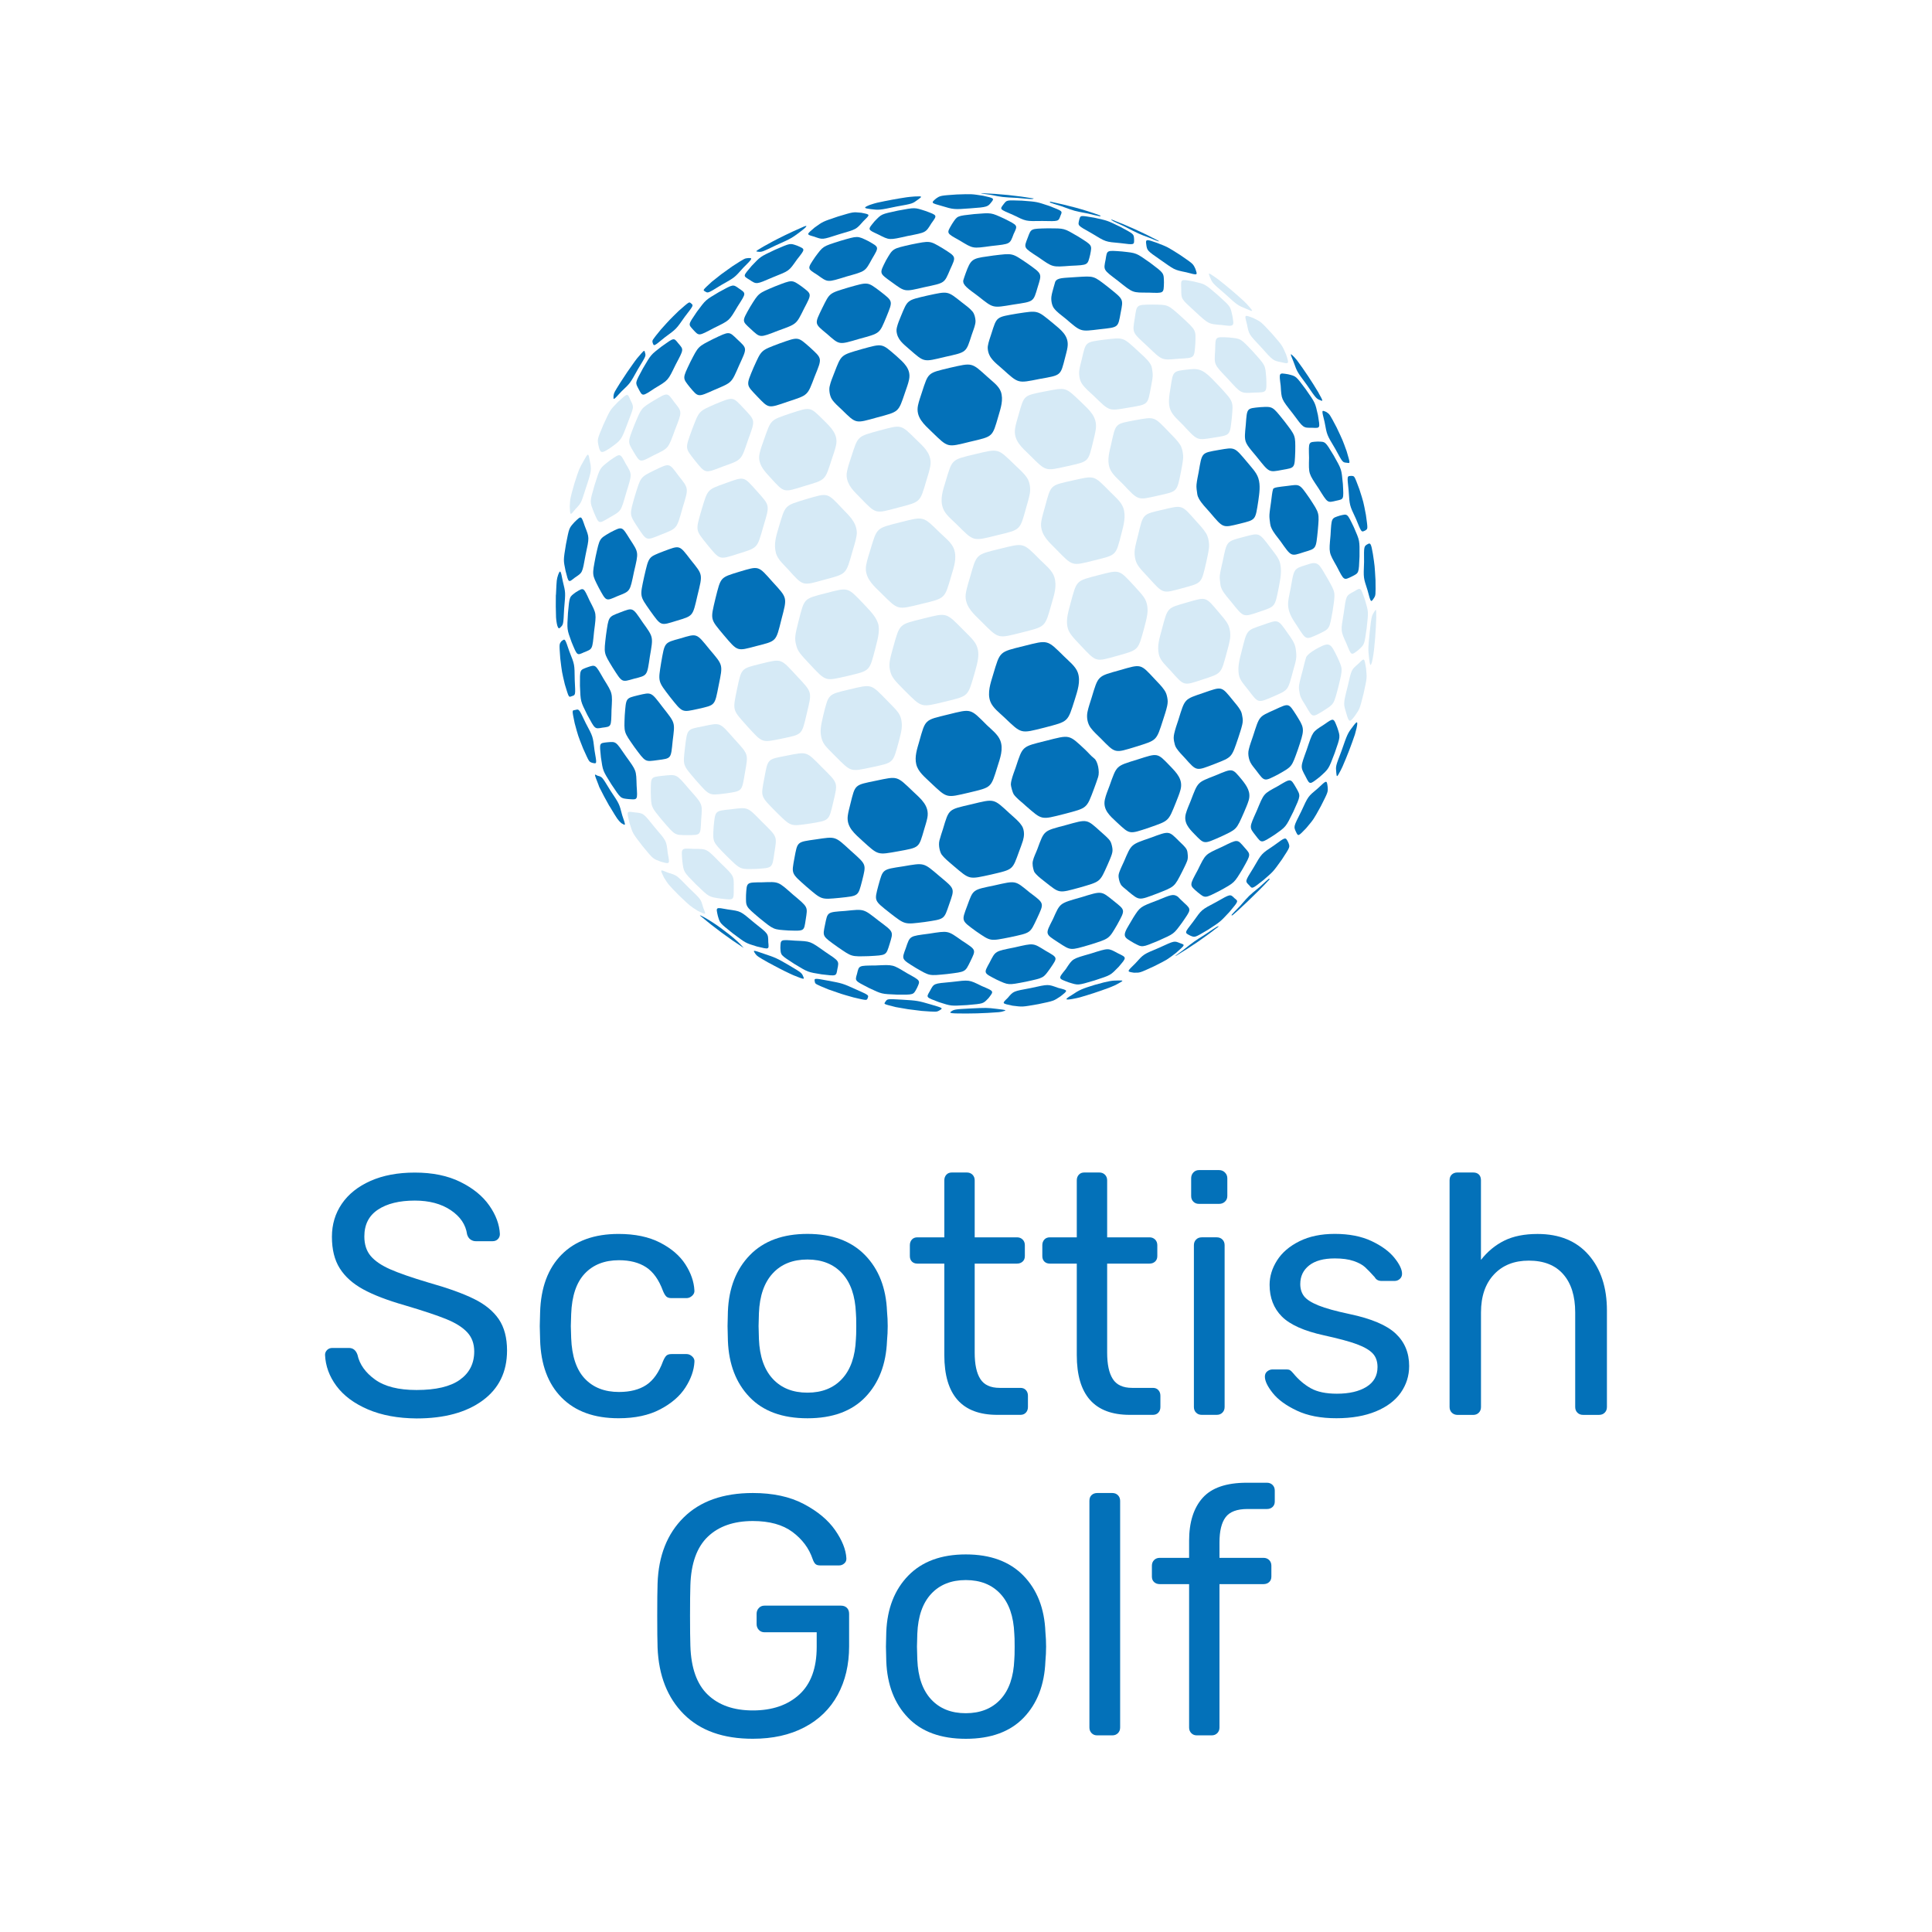 <?xml version="1.0" encoding="utf-8"?>
<!-- Generator: Adobe Illustrator 28.1.0, SVG Export Plug-In . SVG Version: 6.00 Build 0)  -->
<svg version="1.1" xmlns="http://www.w3.org/2000/svg" xmlns:xlink="http://www.w3.org/1999/xlink" x="0px" y="0px"
	 viewBox="0 0 500 500" style="enable-background:new 0 0 500 500;" xml:space="preserve">
<style type="text/css">
	.st0{fill:none;}
	.st1{fill:#0371B9;}
	.st2{fill-rule:evenodd;clip-rule:evenodd;fill:#D6EAF6;}
	.st3{fill-rule:evenodd;clip-rule:evenodd;fill:#0371B9;}
</style>
<g id="Layer_1">
	<g>
		<rect class="st0" width="500" height="500"/>
	</g>
</g>
<g id="Layer_2">
	<g>
		<g>
			<path class="st1" d="M95.21,364.75c-3.56-1.53-6.27-3.55-8.13-6.05c-1.86-2.5-2.84-5.2-2.96-8.08c0-0.47,0.18-0.88,0.53-1.24
				c0.35-0.35,0.8-0.53,1.33-0.53h4.33c1.06,0,1.8,0.59,2.21,1.77c0.53,2.47,2.05,4.61,4.55,6.41c2.5,1.8,6.08,2.7,10.73,2.7
				c5.01,0,8.75-0.88,11.22-2.65c2.47-1.77,3.71-4.21,3.71-7.33c0-2-0.6-3.65-1.81-4.95c-1.21-1.3-3-2.43-5.39-3.4
				c-2.38-0.97-5.96-2.17-10.73-3.58c-4.54-1.3-8.14-2.68-10.82-4.15c-2.68-1.47-4.7-3.28-6.05-5.43c-1.36-2.15-2.03-4.87-2.03-8.17
				c0-3.18,0.85-6.02,2.56-8.53c1.71-2.5,4.18-4.48,7.42-5.92c3.24-1.44,7.07-2.16,11.48-2.16c4.6,0,8.53,0.81,11.8,2.43
				c3.27,1.62,5.76,3.65,7.47,6.1c1.71,2.44,2.62,4.9,2.74,7.38c0,0.53-0.18,0.97-0.53,1.32c-0.35,0.35-0.8,0.53-1.33,0.53h-4.42
				c-0.47,0-0.91-0.15-1.33-0.44c-0.41-0.29-0.71-0.74-0.88-1.33c-0.35-2.53-1.77-4.62-4.24-6.27c-2.47-1.65-5.57-2.47-9.28-2.47
				c-4.01,0-7.19,0.78-9.54,2.34c-2.36,1.56-3.53,3.87-3.53,6.94c0,2.06,0.54,3.74,1.63,5.04c1.09,1.3,2.77,2.44,5.04,3.45
				c2.27,1,5.58,2.15,9.94,3.45c5.01,1.41,8.94,2.83,11.79,4.24c2.86,1.41,4.99,3.17,6.41,5.26c1.41,2.09,2.12,4.79,2.12,8.08
				c0,5.54-2.11,9.85-6.32,12.94c-4.21,3.09-9.91,4.64-17.1,4.64C102.98,367.05,98.78,366.28,95.21,364.75z"/>
			<path class="st1" d="M145.35,361.7c-3.53-3.56-5.39-8.55-5.57-14.98l-0.09-3.53l0.09-3.53c0.18-6.42,2.03-11.41,5.57-14.98
				c3.53-3.56,8.45-5.34,14.75-5.34c4.24,0,7.82,0.75,10.73,2.25c2.92,1.5,5.09,3.37,6.54,5.61c1.44,2.24,2.22,4.48,2.34,6.72
				c0.06,0.53-0.13,1-0.57,1.41c-0.44,0.41-0.93,0.62-1.46,0.62h-3.89c-0.59,0-1.03-0.13-1.33-0.4c-0.29-0.27-0.59-0.75-0.88-1.46
				c-1.06-2.89-2.52-4.93-4.37-6.14c-1.86-1.21-4.2-1.81-7.02-1.81c-3.71,0-6.66,1.15-8.84,3.45c-2.18,2.3-3.36,5.8-3.53,10.51
				l-0.09,3.09l0.09,3.09c0.18,4.71,1.36,8.22,3.53,10.51c2.18,2.3,5.12,3.45,8.84,3.45c2.88,0,5.24-0.6,7.07-1.81
				c1.82-1.21,3.27-3.25,4.33-6.14c0.29-0.71,0.59-1.19,0.88-1.46c0.29-0.27,0.74-0.4,1.33-0.4h3.89c0.53,0,1.02,0.21,1.46,0.62
				c0.44,0.41,0.63,0.88,0.57,1.41c-0.12,2.18-0.9,4.39-2.34,6.63c-1.44,2.24-3.62,4.12-6.54,5.65c-2.91,1.53-6.49,2.3-10.73,2.3
				C153.8,367.05,148.89,365.27,145.35,361.7z"/>
			<path class="st1" d="M193.99,361.57c-3.51-3.65-5.38-8.51-5.61-14.58l-0.09-3.8l0.09-3.8c0.24-6.07,2.14-10.92,5.7-14.58
				c3.56-3.65,8.52-5.48,14.89-5.48c6.36,0,11.32,1.83,14.89,5.48c3.56,3.65,5.46,8.51,5.7,14.58c0.12,1.3,0.18,2.56,0.18,3.8
				s-0.06,2.5-0.18,3.8c-0.24,6.07-2.11,10.93-5.61,14.58c-3.51,3.65-8.5,5.48-14.98,5.48
				C202.48,367.05,197.49,365.22,193.99,361.57z M217.93,356.84c2.21-2.39,3.4-5.81,3.58-10.29c0.06-0.59,0.09-1.71,0.09-3.36
				c0-1.65-0.03-2.77-0.09-3.36c-0.18-4.48-1.37-7.91-3.58-10.29c-2.21-2.39-5.2-3.58-8.97-3.58c-3.77,0-6.76,1.19-8.97,3.58
				c-2.21,2.39-3.4,5.82-3.58,10.29l-0.09,3.36l0.09,3.36c0.18,4.48,1.37,7.91,3.58,10.29c2.21,2.39,5.2,3.58,8.97,3.58
				C212.73,360.42,215.72,359.23,217.93,356.84z"/>
			<path class="st1" d="M244.39,350.7v-23.68h-6.98c-0.59,0-1.06-0.18-1.41-0.53s-0.53-0.82-0.53-1.41v-2.83
				c0-0.59,0.18-1.07,0.53-1.46c0.35-0.38,0.82-0.57,1.41-0.57h6.98v-14.75c0-0.59,0.18-1.07,0.53-1.46
				c0.35-0.38,0.82-0.57,1.41-0.57h3.89c0.59,0,1.07,0.19,1.46,0.57c0.38,0.38,0.57,0.87,0.57,1.46v14.75h10.95
				c0.59,0,1.07,0.19,1.46,0.57c0.38,0.38,0.57,0.87,0.57,1.46v2.83c0,0.59-0.19,1.06-0.57,1.41c-0.38,0.35-0.87,0.53-1.46,0.53
				h-10.95v23.06c0,3,0.48,5.27,1.46,6.8c0.97,1.53,2.64,2.3,4.99,2.3h5.39c0.59,0,1.06,0.19,1.41,0.57
				c0.35,0.38,0.53,0.87,0.53,1.46v2.92c0,0.59-0.18,1.08-0.53,1.46c-0.35,0.38-0.83,0.57-1.41,0.57h-6.01
				C248.95,366.16,244.39,361.01,244.39,350.7z"/>
			<path class="st1" d="M278.67,350.7v-23.68h-6.98c-0.59,0-1.06-0.18-1.41-0.53c-0.35-0.35-0.53-0.82-0.53-1.41v-2.83
				c0-0.59,0.18-1.07,0.53-1.46c0.35-0.38,0.82-0.57,1.41-0.57h6.98v-14.75c0-0.59,0.18-1.07,0.53-1.46
				c0.35-0.38,0.82-0.57,1.41-0.57h3.89c0.59,0,1.07,0.19,1.46,0.57c0.38,0.38,0.57,0.87,0.57,1.46v14.75h10.95
				c0.59,0,1.07,0.19,1.46,0.57c0.38,0.38,0.57,0.87,0.57,1.46v2.83c0,0.59-0.19,1.06-0.57,1.41c-0.38,0.35-0.87,0.53-1.46,0.53
				h-10.95v23.06c0,3,0.48,5.27,1.46,6.8c0.97,1.53,2.64,2.3,4.99,2.3h5.39c0.59,0,1.06,0.19,1.41,0.57
				c0.35,0.38,0.53,0.87,0.53,1.46v2.92c0,0.59-0.18,1.08-0.53,1.46c-0.35,0.38-0.83,0.57-1.41,0.57h-6.01
				C283.23,366.16,278.67,361.01,278.67,350.7z"/>
			<path class="st1" d="M308.84,310.99c-0.38-0.38-0.57-0.87-0.57-1.46v-4.59c0-0.59,0.19-1.09,0.57-1.5
				c0.38-0.41,0.87-0.62,1.46-0.62h5.21c0.59,0,1.09,0.21,1.5,0.62c0.41,0.41,0.62,0.91,0.62,1.5v4.59c0,0.59-0.21,1.08-0.62,1.46
				c-0.41,0.38-0.91,0.57-1.5,0.57h-5.21C309.71,311.57,309.22,311.37,308.84,310.99z M309.55,365.59
				c-0.38-0.38-0.57-0.87-0.57-1.46v-41.88c0-0.59,0.19-1.07,0.57-1.46c0.38-0.38,0.87-0.57,1.46-0.57h3.89
				c0.59,0,1.08,0.19,1.46,0.57c0.38,0.38,0.57,0.87,0.57,1.46v41.88c0,0.59-0.19,1.08-0.57,1.46c-0.38,0.38-0.87,0.57-1.46,0.57
				H311C310.41,366.16,309.93,365.97,309.55,365.59z"/>
			<path class="st1" d="M335.61,365.06c-2.8-1.32-4.87-2.84-6.23-4.55c-1.36-1.71-2.03-3.12-2.03-4.24c0-0.59,0.21-1.05,0.62-1.37
				c0.41-0.32,0.85-0.49,1.33-0.49H333c0.35,0,0.63,0.06,0.84,0.18c0.2,0.12,0.49,0.38,0.84,0.8c1.35,1.65,2.87,2.95,4.55,3.89
				c1.68,0.94,3.93,1.41,6.76,1.41c3.18,0,5.73-0.59,7.64-1.77c1.91-1.18,2.87-2.88,2.87-5.12c0-1.47-0.41-2.65-1.24-3.53
				c-0.83-0.88-2.19-1.68-4.11-2.39c-1.91-0.71-4.76-1.47-8.53-2.3c-5.12-1.12-8.75-2.74-10.87-4.86c-2.12-2.12-3.18-4.86-3.18-8.22
				c0-2.18,0.65-4.29,1.94-6.32c1.29-2.03,3.23-3.68,5.79-4.95c2.56-1.27,5.61-1.9,9.14-1.9c3.71,0,6.88,0.62,9.5,1.85
				c2.62,1.24,4.59,2.68,5.92,4.33c1.33,1.65,1.99,3.03,1.99,4.15c0,0.53-0.19,0.97-0.57,1.32c-0.38,0.35-0.84,0.53-1.37,0.53h-3.36
				c-0.82,0-1.41-0.32-1.77-0.97c-1-1.12-1.84-1.99-2.52-2.61c-0.68-0.62-1.66-1.15-2.96-1.59c-1.3-0.44-2.91-0.66-4.86-0.66
				c-2.89,0-5.09,0.6-6.63,1.81c-1.53,1.21-2.3,2.81-2.3,4.82c0,1.24,0.32,2.28,0.97,3.14c0.65,0.85,1.89,1.65,3.71,2.39
				c1.82,0.74,4.53,1.49,8.13,2.25c5.59,1.18,9.56,2.86,11.88,5.04c2.33,2.18,3.49,4.98,3.49,8.39c0,2.53-0.72,4.83-2.16,6.89
				c-1.45,2.06-3.59,3.68-6.45,4.86c-2.86,1.18-6.26,1.77-10.2,1.77C341.84,367.05,338.41,366.39,335.61,365.06z"/>
			<path class="st1" d="M375.72,365.59c-0.38-0.38-0.57-0.87-0.57-1.46v-58.66c0-0.65,0.19-1.15,0.57-1.5s0.87-0.53,1.46-0.53h4.06
				c0.65,0,1.15,0.18,1.5,0.53s0.53,0.85,0.53,1.5v20.59c1.71-2.18,3.72-3.84,6.05-4.99c2.33-1.15,5.2-1.72,8.61-1.72
				c5.65,0,10.06,1.81,13.21,5.43c3.15,3.62,4.73,8.41,4.73,14.36v25c0,0.59-0.19,1.08-0.57,1.46c-0.38,0.38-0.87,0.57-1.46,0.57
				h-4.15c-0.59,0-1.08-0.19-1.46-0.57c-0.38-0.38-0.57-0.87-0.57-1.46v-24.47c0-4.24-1.03-7.54-3.09-9.89
				c-2.06-2.36-5.04-3.53-8.92-3.53c-3.77,0-6.77,1.19-9.01,3.58c-2.24,2.39-3.36,5.67-3.36,9.85v24.47c0,0.59-0.19,1.08-0.57,1.46
				c-0.38,0.38-0.87,0.57-1.46,0.57h-4.06C376.59,366.16,376.1,365.97,375.72,365.59z"/>
		</g>
		<g>
			<path class="st1" d="M176.98,443.64c-4.24-4.24-6.51-9.98-6.8-17.23c-0.06-1.77-0.09-4.53-0.09-8.3c0-3.83,0.03-6.59,0.09-8.3
				c0.24-7.19,2.49-12.88,6.76-17.1c4.27-4.21,10.23-6.32,17.89-6.32c5.18,0,9.57,0.94,13.16,2.83c3.59,1.89,6.3,4.14,8.13,6.76
				c1.82,2.62,2.8,5.05,2.92,7.29v0.18c0,0.47-0.19,0.87-0.57,1.19c-0.38,0.32-0.81,0.49-1.28,0.49h-4.95
				c-0.53,0-0.93-0.12-1.19-0.35c-0.27-0.24-0.52-0.68-0.75-1.33c-0.94-2.77-2.68-5.09-5.21-6.98c-2.53-1.88-5.95-2.83-10.25-2.83
				c-4.95,0-8.84,1.36-11.66,4.06c-2.83,2.71-4.33,6.89-4.51,12.54c-0.06,1.71-0.09,4.33-0.09,7.86c0,3.48,0.03,6.1,0.09,7.86
				c0.18,5.71,1.68,9.93,4.51,12.63c2.83,2.71,6.71,4.07,11.66,4.07c5.01,0,9.01-1.37,12.01-4.11c3-2.74,4.51-6.85,4.51-12.32v-3.8
				h-13.52c-0.59,0-1.08-0.21-1.46-0.62c-0.38-0.41-0.57-0.91-0.57-1.5v-2.65c0-0.59,0.19-1.09,0.57-1.5
				c0.38-0.41,0.87-0.62,1.46-0.62h19.79c0.65,0,1.16,0.19,1.55,0.57c0.38,0.38,0.57,0.9,0.57,1.55v8.39
				c0,4.77-0.99,8.97-2.96,12.59c-1.97,3.62-4.85,6.42-8.61,8.39c-3.77,1.98-8.22,2.96-13.34,2.96
				C187.17,450,181.22,447.88,176.98,443.64z"/>
			<path class="st1" d="M234.98,444.52c-3.51-3.65-5.38-8.51-5.61-14.58l-0.09-3.8l0.09-3.8c0.24-6.07,2.14-10.92,5.7-14.58
				c3.56-3.65,8.52-5.48,14.89-5.48c6.36,0,11.32,1.83,14.89,5.48c3.56,3.65,5.46,8.51,5.7,14.58c0.12,1.3,0.18,2.56,0.18,3.8
				c0,1.24-0.06,2.5-0.18,3.8c-0.24,6.07-2.11,10.92-5.61,14.58c-3.51,3.65-8.5,5.48-14.98,5.48
				C243.48,450,238.48,448.18,234.98,444.52z M258.92,439.8c2.21-2.38,3.4-5.82,3.58-10.29c0.06-0.59,0.09-1.71,0.09-3.36
				c0-1.65-0.03-2.77-0.09-3.36c-0.18-4.48-1.37-7.91-3.58-10.29c-2.21-2.39-5.2-3.58-8.97-3.58c-3.77,0-6.76,1.19-8.97,3.58
				c-2.21,2.39-3.4,5.82-3.58,10.29l-0.09,3.36l0.09,3.36c0.18,4.48,1.37,7.91,3.58,10.29c2.21,2.39,5.2,3.58,8.97,3.58
				C253.72,443.37,256.71,442.18,258.92,439.8z"/>
			<path class="st1" d="M282.51,448.54c-0.38-0.38-0.57-0.87-0.57-1.46v-58.66c0-0.65,0.19-1.15,0.57-1.5s0.87-0.53,1.46-0.53h3.89
				c0.59,0,1.08,0.19,1.46,0.57c0.38,0.38,0.57,0.87,0.57,1.46v58.66c0,0.59-0.19,1.08-0.57,1.46c-0.38,0.38-0.87,0.57-1.46,0.57
				h-3.89C283.38,449.12,282.89,448.93,282.51,448.54z"/>
			<path class="st1" d="M308.31,448.54c-0.38-0.38-0.57-0.87-0.57-1.46v-37.11h-7.6c-0.59,0-1.08-0.18-1.46-0.53
				c-0.38-0.35-0.57-0.82-0.57-1.41v-2.83c0-0.59,0.19-1.07,0.57-1.46c0.38-0.38,0.87-0.57,1.46-0.57h7.6v-4.42
				c0-4.77,1.16-8.47,3.49-11.09c2.33-2.62,6.14-3.93,11.44-3.93h5.21c0.59,0,1.07,0.19,1.46,0.57c0.38,0.38,0.57,0.87,0.57,1.46
				v2.83c0,0.59-0.19,1.06-0.57,1.41c-0.38,0.35-0.87,0.53-1.46,0.53h-5.04c-2.71,0-4.59,0.71-5.65,2.12
				c-1.06,1.41-1.59,3.59-1.59,6.54v3.98h11.4c0.59,0,1.07,0.19,1.46,0.57c0.38,0.38,0.57,0.87,0.57,1.46v2.83
				c0,0.59-0.19,1.06-0.57,1.41c-0.38,0.35-0.87,0.53-1.46,0.53h-11.4v37.11c0,0.59-0.19,1.08-0.57,1.46
				c-0.38,0.38-0.87,0.57-1.46,0.57h-3.8C309.18,449.12,308.69,448.93,308.31,448.54z"/>
		</g>
		<g>
			<path class="st2" d="M308.46,95.53l-0.61,0.05c-4.41,0.5-4.23,0.3-4.92,4.8c-0.28,1.77-0.74,3.98-0.01,5.74
				c0.62,1.49,2.12,2.7,3.21,3.83c3.85,4.15,3.53,4.03,8.06,3.3c4.26-0.68,4.08-0.47,4.6-5.07c0.39-4.41,0.48-4.14-3.1-8.06
				C312.45,96.72,311.28,95.33,308.46,95.53L308.46,95.53z"/>
			<path class="st2" d="M330.98,151.86c0.37-2.02,0.8-4.03,0.31-6.07c-0.35-1.47-1.54-2.75-2.41-3.94
				c-3.15-4.15-2.85-3.98-7.08-2.88c-4.46,1.21-4.25,0.95-5.39,6.39c-0.25,1.17-0.56,2.33-0.72,3.52c-0.1,0.79,0.07,1.63,0.16,2.42
				c0.05,0.44,0.19,0.86,0.39,1.25c0.62,1.2,1.6,2.23,2.44,3.27c3.25,4.03,2.96,3.95,7.31,2.49
				C330.1,156.89,329.91,157.21,330.98,151.86z"/>
			<path class="st2" d="M329.6,180.23c3.87-1.72,3.66-1.43,5.05-6.61c0.26-0.97,0.58-1.92,0.75-2.9c0.17-0.98,0.06-1.83-0.07-2.8
				c-0.2-1.5-1.14-2.74-2-3.95c-2.66-3.79-2.41-3.69-6.47-2.25c-4.32,1.46-4.1,1.19-5.49,6.69c-0.53,2.1-1.1,3.94-0.77,6.12
				c0.22,1.51,1.47,2.76,2.37,3.92C325.72,182.07,325.46,181.99,329.6,180.23z"/>
			<path class="st2" d="M290.23,138.09c0.54-2.1,1.23-4.47,0.49-6.63c-0.56-1.64-2.24-2.97-3.42-4.18
				c-4.31-4.36-3.91-4.23-9.68-2.94c-5.91,1.32-5.61,1.05-7.18,6.83c-0.33,1.21-0.72,2.42-0.93,3.65c-0.07,0.39-0.11,0.79-0.09,1.19
				c0.17,2.71,2.11,4.31,3.91,6.15c4.36,4.45,3.98,4.34,9.88,2.86C289,143.58,288.73,143.88,290.23,138.09z"/>
			<path class="st2" d="M296.1,162.59c0.87-3.28,1.04-4.34,0.79-5.89c-0.31-1.71-0.96-2.45-3.31-5.01
				c-4.06-4.38-3.69-4.29-9.37-2.82c-5.79,1.51-5.51,1.23-7.14,7.19c-0.93,3.35-1.07,4.51-0.84,6.02c0.29,1.57,1.04,2.46,3.49,5.02
				c4.1,4.33,3.74,4.21,9.45,2.62C294.76,168.13,294.49,168.4,296.1,162.59z"/>
			<path class="st2" d="M279.97,92.94c-0.22,0.95-0.51,1.9-0.65,2.88c-0.15,1.05,0.05,2.52,0.65,3.44c0.81,1.22,2.04,2.19,3.09,3.19
				c4.19,4.07,3.81,3.94,9.08,3.03c5.07-0.85,4.86-0.62,5.74-5.4c0.16-0.88,0.35-1.76,0.43-2.65c0.06-0.69-0.09-1.52-0.2-2.2
				c-0.07-0.42-0.24-0.8-0.47-1.15c-0.78-1.2-2-2.16-3.03-3.14c-4.05-3.73-3.73-3.63-8.72-3.05
				C280.79,88.57,281.04,88.38,279.97,92.94z"/>
			<path class="st2" d="M227.58,111.42c-5.79,1.6-5.49,1.33-7.3,6.9c-0.39,1.21-0.83,2.43-1.07,3.68c-0.07,0.39-0.13,0.78-0.1,1.18
				c0.17,2.47,1.93,4,3.56,5.67c4.12,4.23,3.75,4.12,9.68,2.54c5.98-1.56,5.7-1.29,7.42-7.1c0.35-1.18,0.75-2.36,0.97-3.57
				c0.07-0.39,0.12-0.78,0.1-1.18c-0.14-2.57-1.99-4.07-3.71-5.76C233.05,109.76,233.4,109.87,227.58,111.42z"/>
			<path class="st2" d="M225.21,142.41c-0.38,1.25-0.81,2.52-1.04,3.81c-0.07,0.41-0.12,0.83-0.09,1.25
				c0.2,2.61,2.17,4.26,3.96,6.03c4.49,4.46,4.08,4.34,10.37,2.81c6.32-1.55,6.01-1.26,7.78-7.29c0.67-2.26,1.52-4.55,0.71-6.9
				c-0.58-1.67-2.37-3.01-3.61-4.22c-4.51-4.39-4.09-4.29-10.37-2.72C226.68,136.78,227.01,136.48,225.21,142.41z"/>
			<path class="st2" d="M252.19,174.34c1.01-3.44,1.15-4.72,0.89-6.18c-0.41-1.81-1.15-2.52-3.8-5.16
				c-4.54-4.57-4.13-4.46-10.44-2.89c-6.26,1.55-5.95,1.28-7.68,7.37c-0.96,3.42-1.19,4.52-0.79,6.14c0.39,1.67,1.17,2.5,3.77,5.11
				c4.52,4.49,4.11,4.37,10.33,2.88C250.73,180.08,250.42,180.37,252.19,174.34z"/>
			<path class="st2" d="M322.69,83.81c0.58,2.83,0.42,2.57,3.67,6.03c3.09,3.48,3.09,3.48,5.3,3.92c1.99,0.46,1.99,0.46,1.17-2.05
				c-1.04-2.4-0.93-2.22-3.69-5.41c-2.95-3.17-2.71-2.95-4.8-4C321.99,81.43,322.05,81.36,322.69,83.81z"/>
			<path class="st2" d="M350.42,153.07c-2.12,1.15-2.01,0.95-2.67,5.65c-0.79,4.74-0.82,4.45,0.71,7.83c1.3,3.17,1.16,3.15,3.1,1.66
				c1.6-1.48,1.52-1.28,2.14-5.69c0.47-4.36,0.49-4.04-0.44-7.26C352.1,151.9,352.21,151.99,350.42,153.07z"/>
			<path class="st2" d="M351.59,171.74c-1.9,1.66-1.77,1.36-2.84,6c-1.18,4.6-1.05,4.44-0.3,6.96c0.65,2.25,0.83,2.37,2.15,0.62
				c1.33-1.91,1.25-1.72,2.29-5.81c0.92-4.23,0.88-3.91,0.65-6.51C353.06,170.17,353.14,170.19,351.59,171.74z"/>
			<path class="st2" d="M309.35,88.94c0.13-3.62,0.27-3.35-3.43-6.81c-3.81-3.4-3.47-3.23-7.58-3.31c-4.32,0.06-4.13-0.07-4.66,3.52
				c-0.63,3.87-0.74,3.58,3.26,7.26c3.94,3.76,3.62,3.63,8.04,3.24C309.22,92.61,309.06,92.78,309.35,88.94z"/>
			<path class="st2" d="M305.7,74.71c0.02,2.87-0.07,2.53,3.61,5.94c3.46,3.21,3.46,3.21,6.84,3.46c3.28,0.41,3.28,0.41,2.8-2.31
				c-0.56-2.57-0.36-2.33-3.79-5.44c-3.45-2.95-3.18-2.79-6.32-3.53C305.46,72.22,305.61,72.17,305.7,74.71z"/>
			<path class="st2" d="M327.71,97.91c-0.27-3.51-0.14-3.23-3.44-6.91c-3.33-3.51-3.06-3.35-6.35-3.67
				c-3.55-0.17-3.35-0.25-3.44,3.35c-0.25,3.8-0.36,3.53,3.27,7.35c3.56,3.9,3.29,3.76,6.88,3.57
				C327.96,101.52,327.81,101.63,327.71,97.91z"/>
			<path class="st2" d="M344.89,158.08c0.74-4.96,0.79-4.57-1.27-8.27c-2.27-3.81-2.36-4.78-5.51-3.62
				c-0.99,0.32-1.43,0.43-1.95,0.67c-0.06,0.02-0.07,0.04-0.14,0.07c-1.24,0.63-1.34,1.58-2,5.29c-0.2,1.12-0.49,2.23-0.62,3.37
				c-0.29,2.57,0.93,4.4,2.3,6.42c2.39,3.72,2.18,3.61,5.47,2.12C344.16,162.68,344.02,162.95,344.89,158.08z"/>
			<path class="st2" d="M346.4,177.63c1.12-4.71,1.13-4.41-0.32-7.62c-1.68-3.41-1.89-3.92-4.83-2.39c-0.64,0.33-2.41,1.29-3.13,2.3
				c-0.08,0.11-0.11,0.25-0.15,0.38c-0.09,0.28-0.17,0.57-0.25,0.86c-0.22,0.81-0.39,1.62-0.61,2.43c-0.24,0.91-0.5,1.82-0.71,2.74
				c-0.13,0.56-0.25,1.13-0.24,1.7c0,0.16,0.02,0.33,0.04,0.49c0.11,0.66,0.18,1.34,0.46,1.96c0.35,0.78,0.85,1.48,1.28,2.21
				c1.8,3.11,1.62,3.05,4.65,1.2C345.3,182.13,345.14,182.4,346.4,177.63z"/>
			<path class="st2" d="M270.46,101.29c-5.68,1.14-5.38,0.91-6.88,6.15c-0.31,1.1-0.67,2.21-0.86,3.33
				c-0.54,3.19,1.73,5.02,3.77,7.01c4.31,4.28,3.92,4.16,9.7,2.88c5.63-1.27,5.39-0.98,6.72-6.41c0.24-1.05,0.53-2.11,0.68-3.18
				c0.43-3.2-1.66-4.92-3.73-6.94C275.62,100.1,276.02,100.23,270.46,101.29z"/>
			<path class="st2" d="M305.64,122.05c0.19-1.03,0.41-2.07,0.52-3.12c0.04-0.35,0.06-0.71,0.03-1.06
				c-0.08-0.99-0.28-2.04-0.84-2.87c-0.76-1.13-1.79-2.12-2.73-3.09c-4.04-4.2-3.69-4.07-8.8-3.17c-5.26,1-5.04,0.74-6.22,6.05
				c-0.45,2.03-1.16,4.23-0.42,6.33c0.57,1.62,2.24,2.93,3.4,4.13c4.12,4.36,3.75,4.22,9.08,3.03
				C304.78,127.13,304.56,127.39,305.64,122.05z"/>
			<path class="st2" d="M306.04,152.21c5.08-1.39,4.84-1.13,6.14-6.74c0.24-1.14,0.52-2.27,0.67-3.43c0.05-0.37,0.08-0.75,0.06-1.13
				c-0.06-1-0.27-2.08-0.81-2.94c-0.7-1.12-1.65-2.11-2.53-3.09c-3.82-4.31-3.49-4.19-8.62-2.98c-5.33,1.23-5.06,0.99-6.44,6.67
				c-0.29,1.19-0.64,2.39-0.82,3.61c-0.17,1.2,0.02,2.78,0.64,3.85c0.74,1.27,1.89,2.33,2.87,3.41
				C301.13,153.77,300.78,153.64,306.04,152.21z"/>
			<path class="st2" d="M317.48,168.89c0.32-1.17,0.66-2.36,0.85-3.56c0.17-1.09,0.02-2.57-0.46-3.58c-0.58-1.2-1.58-2.23-2.42-3.25
				c-3.52-4.17-3.19-4.05-8.24-2.59c-5.25,1.51-4.98,1.21-6.53,7.01c-0.59,2.22-1.29,4.21-0.75,6.52c0.38,1.61,1.95,2.94,3.01,4.12
				c3.59,4.03,3.26,3.97,8.36,2.27C316.19,174.23,315.97,174.45,317.48,168.89z"/>
			<path class="st2" d="M244.72,124.6c-0.68,2.26-1.51,4.52-0.7,6.87c0.57,1.68,2.35,3.02,3.56,4.23c4.52,4.5,4.11,4.39,10.4,2.84
				c6.25-1.52,5.94-1.23,7.61-7.23c0.34-1.21,0.73-2.42,0.94-3.66c0.2-1.2,0-2.84-0.68-3.9c-0.84-1.31-2.13-2.37-3.23-3.45
				c-4.48-4.33-4.09-4.22-10.24-2.77C246.17,119.03,246.48,118.75,244.72,124.6z"/>
			<path class="st2" d="M272.14,156.28c0.66-2.31,1.47-4.57,0.71-6.97c-0.55-1.74-2.38-3.14-3.63-4.4
				c-4.54-4.55-4.13-4.43-10.41-2.89c-6.32,1.56-6.03,1.27-7.78,7.4c-0.36,1.27-0.79,2.54-1.03,3.85c-0.07,0.41-0.13,0.83-0.11,1.25
				c0.14,2.76,2.22,4.47,4.07,6.32c4.56,4.55,4.14,4.45,10.45,2.86C270.7,162.1,270.4,162.39,272.14,156.28z"/>
			<path class="st2" d="M185.24,104.52c-4.49,1.98-4.26,1.73-6.12,6.6c-1.86,5.11-1.85,4.74,0.72,8.06
				c2.81,3.44,2.52,3.38,7.27,1.54c4.91-1.75,4.66-1.5,6.48-6.84c1.91-5.26,1.95-4.93-1.12-8.2
				C189.58,102.61,189.86,102.65,185.24,104.52z"/>
			<path class="st2" d="M181.56,131.94c-1.58,5.51-1.63,5.12,1.5,9.03c3.31,3.99,2.99,3.94,7.95,2.35c5.17-1.62,4.91-1.34,6.54-7.05
				c1.71-5.73,1.76-5.32-1.76-9.27c-3.39-3.77-3.05-3.74-8.04-1.94C182.98,126.77,183.19,126.55,181.56,131.94z"/>
			<path class="st2" d="M190.72,178.45c-1.12,5.53-1.24,5.13,2.69,9.53c4.01,4.37,3.65,4.24,8.9,3.18c5.41-1.14,5.16-0.87,6.48-6.5
				c1.38-5.77,1.5-5.36-2.71-9.86c-4.11-4.45-3.75-4.34-9.17-3.02C191.69,173.09,191.93,172.83,190.72,178.45z"/>
			<path class="st2" d="M203.66,195.55c-5.12,0.99-4.91,0.73-5.86,5.87c-0.93,4.87-1.03,4.56,2.94,8.59c4.06,4,3.71,3.86,8.77,3.14
				c5.18-0.85,4.97-0.62,6.14-5.56c1.21-5.15,1.31-4.8-2.88-8.97C208.6,194.39,208.97,194.51,203.66,195.55z"/>
			<path class="st2" d="M197.71,113.79c-0.41,1.17-0.87,2.37-1.13,3.58c-0.08,0.38-0.14,0.76-0.12,1.15
				c0.11,2.2,1.63,3.65,3.01,5.19c3.57,3.89,3.25,3.77,8.71,2.08c5.6-1.67,5.28-1.36,7.11-7.03c0.37-1.16,0.82-2.31,1.07-3.5
				c0.62-2.87-1.35-4.66-3.17-6.48c-3.64-3.57-3.27-3.53-8.65-1.79C199.28,108.79,199.58,108.5,197.71,113.79z"/>
			<path class="st2" d="M208.63,129.18c-5.65,1.74-5.34,1.41-7.1,7.3c-0.67,2.24-1.35,4.37-0.7,6.71c0.45,1.62,2.03,2.95,3.11,4.15
				c4,4.42,3.63,4.29,9.37,2.7c5.87-1.57,5.58-1.3,7.31-7.35c0.36-1.27,0.79-2.53,1.02-3.83c0.07-0.42,0.13-0.85,0.09-1.27
				c-0.19-2.58-2.02-4.16-3.7-5.92C214,127.4,214.37,127.51,208.63,129.18z"/>
			<path class="st2" d="M206.66,160.76c-0.86,3.42-1.09,4.42-0.63,6.1c0.39,1.73,1.12,2.44,3.53,5.03c4.28,4.54,3.89,4.4,9.74,3.06
				c5.96-1.42,5.66-1.15,7.25-7.18c0.93-3.46,1.04-4.7,0.76-6.2c-0.5-1.53-1.14-2.51-3.69-5.16c-4.35-4.54-3.95-4.43-9.89-2.9
				C207.93,155.02,208.21,154.73,206.66,160.76z"/>
			<path class="st2" d="M213.06,185.13c-0.75,3.13-0.81,4.18-0.51,5.64c0.45,1.89,1.11,2.36,3.56,4.86
				c4.23,4.23,3.86,4.12,9.48,2.94c5.73-1.24,5.46-0.98,6.98-6.51c0.87-3.21,0.97-4.16,0.69-5.77c-0.33-1.62-1.11-2.4-3.65-4.96
				c-4.31-4.41-3.91-4.28-9.73-2.92C214.22,179.77,214.47,179.49,213.06,185.13z"/>
			<path class="st2" d="M158.02,115.86c2.78-2.01,2.78-2.01,4.35-6.21c1.65-4.4,1.82-4.11,0.78-6.13c-0.78-1.8-0.64-1.84-3.13,0.41
				c-2.19,2.25-2.02,1.99-3.86,5.98c-1.66,3.96-1.62,3.75-1.19,5.75C155.41,117.38,155.78,117.36,158.02,115.86z"/>
			<path class="st2" d="M153.89,125.49c-1.31,4.55-1.29,4.25-0.19,7.11c1.34,3.13,1.2,3,4,1.37c3.14-1.81,2.94-1.48,4.37-6.46
				c1.54-4.95,1.55-4.65-0.16-7.55c-1.47-2.72-1.28-2.74-4.15-0.74C155.17,121.24,155.34,120.97,153.89,125.49z"/>
			<path class="st2" d="M168.42,205.09c0.12,3.9,0,3.62,3.1,7.37c3.29,3.8,3.03,3.63,6.31,3.67c3.6-0.03,3.44,0.11,3.63-3.94
				c0.33-4.26,0.47-3.92-3.09-7.94c-3.41-4-3.14-3.85-6.77-3.49C168.32,201.14,168.44,200.96,168.42,205.09z"/>
			<path class="st2" d="M176.57,222.73c0.4,3.05,0.23,2.78,3.63,6.23c3.35,3.22,3.17,3.13,6.32,3.6c3.47,0.39,3.38,0.51,3.37-2.57
				c0.04-3.43,0.18-3.16-3.48-6.71c-3.63-3.69-3.36-3.57-6.92-3.59C176.19,219.52,176.32,219.41,176.57,222.73z"/>
			<path class="st2" d="M164.19,109.95c-1.77,4.55-1.78,4.33-0.23,6.96c1.75,2.91,1.56,2.84,5.23,0.91c3.91-1.89,3.68-1.62,5.51-6.6
				c1.85-4.79,1.89-4.55-0.23-7.19c-1.83-2.52-1.62-2.5-5.28-0.36C165.86,105.73,166.05,105.5,164.19,109.95z"/>
			<path class="st2" d="M164.31,128.33c-1.43,5.02-1.47,4.74,0.71,8.11c2.38,3.58,2.14,3.52,6.08,1.91c4.21-1.67,3.99-1.4,5.53-6.84
				c1.6-5.28,1.67-5-1.04-8.41c-2.47-3.33-2.21-3.3-6.2-1.41C165.68,123.55,165.86,123.33,164.31,128.33z"/>
			<path class="st2" d="M177.27,193.5c-0.52,4.73-0.67,4.33,2.86,8.47c3.57,4,3.29,3.9,7.57,3.38c4.49-0.65,4.26-0.46,5.08-5.29
				c0.88-5.07,1.02-4.67-2.84-8.92c-3.77-4.28-3.44-4.13-7.94-3.19C177.72,188.8,177.89,188.55,177.27,193.5z"/>
			<path class="st2" d="M184.69,213.95c-0.24,4.07-0.35,3.8,3.31,7.53c3.74,3.66,3.41,3.49,7.63,3.4c4.34-0.3,4.2-0.1,4.78-4.2
				c0.69-4.34,0.83-4.01-3.15-7.94c-3.9-3.98-3.58-3.85-8.07-3.3C184.94,209.89,185.13,209.74,184.69,213.95z"/>
			<path class="st2" d="M148.92,131.76c1.74-1.81,1.44-1.67,2.9-6.06c1.25-3.73,1.28-4.26,0.84-6.38c-0.41-2.21-0.41-2.21-1.67,0.05
				c-1.15,2.06-1.08,1.86-2.35,5.8c-1.12,3.98-1.06,3.67-1.19,5.92C147.58,133.49,147.52,133.47,148.92,131.76z"/>
			<path class="st2" d="M162.89,212.91c0.91,2.9,0.76,2.63,3.45,6.12c2.8,3.38,2.57,3.17,4.7,3.98c2.4,0.65,2.32,0.71,1.76-2.29
				c-0.35-3.19-0.27-2.99-3.37-6.62c-3.01-3.73-2.81-3.62-5.24-3.86C162.13,209.95,162.16,209.81,162.89,212.91z"/>
			<path class="st2" d="M171.8,227.05c1.2,1.91,1.06,1.76,3.95,4.71c3,2.85,2.76,2.64,4.83,3.97c2.26,1.08,2.22,1.13,1.41-0.83
				c-0.64-2.24-0.44-1.99-3.78-5.2c-3.23-3.31-2.98-3.12-5.37-3.87C170.79,224.99,170.77,224.87,171.8,227.05z"/>
			<path class="st2" d="M355.68,158.3c-0.58,0.94-0.76,0.93-1.19,5.2c-0.41,4.05-0.46,4.42-0.17,6.84c0.25,2.07,0.37,2.13,0.73,1.06
				c0.12-0.52,0.17-0.83,0.22-1.04c0.51-2.58,0.83-7.82,0.9-10.47C356.17,157.5,356.17,157.5,355.68,158.3z"/>
			<path class="st2" d="M313.12,71.7c0.65,1.54,0.58,1.49,3.91,4.35c3.24,2.95,3.24,2.95,5.42,3.84c1.98,0.87,1.93,0.77,0.81-0.55
				c-0.57-0.64-0.78-0.87-1.17-1.24l0-0.01c-2.2-2.03-4.47-3.95-6.82-5.78c-0.25-0.19-0.54-0.4-0.92-0.66
				C312.67,70.48,312.65,70.55,313.12,71.7z"/>
		</g>
		<g>
			<path class="st3" d="M325.65,129.63c0.26-1.92,0.62-4.03-0.01-5.92c-0.5-1.51-1.8-2.78-2.77-3.99c-3.47-4.12-3.19-4-7.46-3.27
				c-4.53,0.8-4.31,0.59-5.2,5.75c-0.2,1.05-0.44,2.11-0.55,3.18c-0.08,0.78,0.08,1.69,0.19,2.46c0.06,0.45,0.23,0.87,0.45,1.26
				c0.71,1.26,1.8,2.34,2.75,3.42c3.61,4.23,3.29,4.11,7.79,3.02C325.06,134.48,324.86,134.7,325.65,129.63z"/>
			<path class="st3" d="M256.57,86.35c-0.34,1.06-0.75,2.12-0.92,3.22c-0.03,0.18-0.04,0.49-0.02,0.68c0.2,2.48,2.03,3.65,3.79,5.23
				c4.25,3.82,3.91,3.73,9.59,2.6c5.67-1.01,5.42-0.78,6.64-5.55c0.22-0.88,0.49-1.76,0.62-2.66c0.45-2.99-1.71-4.49-3.77-6.23
				c-4.17-3.42-3.79-3.31-9.24-2.49C257.73,82.1,257.99,81.9,256.57,86.35z"/>
			<path class="st3" d="M293.99,193.24c5.51-1.73,5.24-1.47,7.03-7c0.37-1.17,0.78-2.33,1.04-3.53c0.08-0.38,0.14-0.76,0.14-1.14
				c0-0.63-0.16-1.4-0.36-2c-0.12-0.36-0.31-0.69-0.53-1.01c-0.68-0.98-1.55-1.84-2.37-2.71c-3.85-4.12-3.48-4.04-9.16-2.4
				c-5.79,1.61-5.52,1.35-7.29,7.18c-0.37,1.2-0.8,2.39-1.05,3.62c-0.28,1.36-0.02,2.97,0.82,4.1c0.75,1.01,1.72,1.87,2.61,2.75
				C288.74,195.03,288.36,194.96,293.99,193.24z"/>
			<path class="st3" d="M315.91,216.55c4.26-2.01,4.01-1.74,6.05-6.35c0.41-1,0.88-2,1.19-3.04c0.66-2.16-0.49-3.77-1.75-5.36
				c-2.55-3.04-2.25-3.04-6.85-1.11c-4.76,1.86-4.49,1.59-6.42,6.63c-0.43,1.06-0.92,2.13-1.23,3.24c-0.64,2.3,0.76,3.82,2.23,5.32
				C311.73,218.53,311.46,218.5,315.91,216.55z"/>
			<path class="st3" d="M245.85,95.18c-5.82,1.4-5.56,1.15-7.27,6.39c-0.35,1.1-0.76,2.2-1,3.33c-0.65,3.09,1.59,4.95,3.56,6.86
				c4.31,4.15,3.88,4.05,9.92,2.56c6.02-1.41,5.72-1.15,7.34-6.69c0.58-2,1.34-4.17,0.63-6.24c-0.54-1.55-2.29-2.75-3.43-3.81
				C251.37,93.76,251.73,93.85,245.85,95.18z"/>
			<path class="st3" d="M275.45,210.65c6.03-1.59,5.73-1.34,7.71-6.61c0.36-0.98,0.72-1.97,1.04-2.96c0.44-1.36-0.09-4.07-1-4.78
				c-0.86-0.66-1.56-1.54-2.36-2.29c-4.28-4-3.9-3.88-10.12-2.3c-6.31,1.57-6,1.3-7.85,6.88c-0.39,1.11-0.83,2.21-1.1,3.35
				c-0.09,0.35-0.15,0.72-0.16,1.08c0,0.45,0.46,2.13,0.72,2.52c0.2,0.3,0.45,0.58,0.71,0.84c0.77,0.79,1.67,1.45,2.47,2.21
				C269.76,212.27,269.34,212.2,275.45,210.65z"/>
			<path class="st3" d="M286.62,223.85c0.39-0.91,0.82-1.83,1.12-2.77c0.25-0.78,0.22-1.33,0.04-2.12c-0.17-0.71-0.3-1.19-0.81-1.75
				c-0.64-0.71-1.39-1.33-2.1-1.97c-3.72-3.35-3.38-3.27-9.07-1.69c-5.78,1.53-5.52,1.29-7.33,6.19c-0.38,1.03-0.93,2.02-1.17,3.1
				c-0.18,0.81,0.03,1.82,0.27,2.56c0.1,0.31,0.32,0.56,0.54,0.81c0.73,0.8,1.64,1.44,2.48,2.12c3.7,2.9,3.34,2.86,8.83,1.37
				C284.86,228.12,284.6,228.34,286.62,223.85z"/>
			<path class="st3" d="M220.07,208.09c-0.24,1.01-0.54,2.02-0.67,3.05c-0.37,2.97,1.88,4.68,3.8,6.47
				c4.16,3.76,3.83,3.67,9.24,2.71c5.61-1.03,5.31-0.81,6.74-5.7c0.29-0.98,0.62-1.97,0.82-2.98c0.6-3.11-1.71-4.92-3.71-6.81
				c-4.27-4.08-3.89-3.98-9.61-2.78C221.08,203.2,221.35,202.96,220.07,208.09z"/>
			<path class="st3" d="M341.08,107.42c-0.74-3.27-0.65-3.08-3.15-6.67c-2.62-3.5-2.45-3.36-4.57-3.89
				c-2.41-0.38-2.36-0.54-1.92,2.95c0.23,3.62,0.11,3.35,3.13,7.21c2.83,3.82,2.64,3.69,5.05,3.69
				C341.71,110.79,341.66,110.93,341.08,107.42z"/>
			<path class="st3" d="M345.81,129.59c2-0.45,1.94-0.22,1.73-4.3c-0.39-3.98-0.29-3.69-2.38-7.41c-2.25-3.71-2.08-3.56-4.19-3.6
				c-2.39,0.13-2.3-0.02-2.19,4.18c-0.09,4.26-0.17,3.98,2.45,7.91C343.67,130.28,343.48,130.13,345.81,129.59z"/>
			<path class="st3" d="M349.89,149.18c1.83-0.94,1.76-0.74,1.95-5.17c0.03-4.25,0.09-3.96-1.45-7.54c-1.77-3.68-1.62-3.5-3.6-3.04
				c-2.28,0.73-2.18,0.5-2.45,5.1c-0.42,4.7-0.49,4.32,1.64,8.11C347.88,150.31,347.73,150.22,349.89,149.18z"/>
			<path class="st3" d="M342.8,109.21c0.65,3.48,0.53,3.19,2.76,6.94c2,3.68,1.87,3.5,3.07,3.62c0.83,0.14,0.83,0.25-0.12-3
				c-1.09-3-0.96-2.7-2.6-6.16c-1.83-3.47-1.77-3.39-2.66-3.99C341.99,106.1,342,105.97,342.8,109.21z"/>
			<path class="st3" d="M349.74,123.16c-1.16,0.05-1.12-0.07-0.72,3.71c0.28,4.08,0.2,3.78,1.89,7.39c1.48,3.62,1.38,3.53,2.43,3.02
				c0.68-0.45,0.67-0.33,0.16-4.01c-0.68-3.54-0.6-3.23-1.7-6.67C350.46,123.03,350.56,123.22,349.74,123.16z"/>
			<path class="st3" d="M353.99,140.8c-1.02,0.57-1.02,0.57-0.97,4.64c-0.16,4.26-0.19,3.95,0.9,7.32c0.85,3.22,0.85,3.22,1.63,2.06
				c0.48-0.74,0.48-0.74,0.43-4.68c-0.22-3.81-0.18-3.49-0.67-6.75C354.85,140.66,354.66,140.43,353.99,140.8z"/>
			<path class="st3" d="M279.3,56.88c-0.35,1.56-0.52,1.4,3.19,3.48c3.77,2.29,3.49,2.2,7.48,2.56c3.7,0.46,3.56,0.51,3.53-1.12
				c-0.11-1.28-0.03-1.19-3.56-3.09c-3.52-1.7-3.23-1.59-6.75-2.37C279.44,55.7,279.66,55.7,279.3,56.88z"/>
			<path class="st3" d="M286.13,67.19c-0.56,2.77-0.66,2.56,3.22,5.51c3.97,3.16,3.63,3.02,7.91,3.03c4.06,0.15,3.88,0.24,3.97-2.6
				c-0.05-2.55,0.07-2.37-3.56-5.11c-3.75-2.64-3.47-2.52-7.28-2.94C286.3,64.77,286.53,64.71,286.13,67.19z"/>
			<path class="st3" d="M336.03,185.96l-0.52-0.85c-2.09-3.24-1.87-3.16-5.68-1.41c-4.1,1.85-3.84,1.51-5.54,6.78
				c-0.37,1.15-0.83,2.28-1.1,3.46c-0.08,0.35-0.14,0.71-0.13,1.07c0.02,0.78,0.19,1.61,0.55,2.31c0.4,0.78,1.01,1.43,1.53,2.12
				c2.19,2.9,1.96,2.87,5.73,0.93c3.58-2.04,3.39-1.81,5.07-6.53C337.48,189.21,337.7,188.64,336.03,185.96L336.03,185.96z"/>
			<path class="st3" d="M334.73,210.03c1.92-4.24,1.9-4.02,0.68-6.19c-1.45-2.44-1.25-2.45-4.74-0.37
				c-3.75,2.05-3.51,1.77-5.43,6.37c-1.99,4.45-1.99,4.21-0.24,6.45c1.53,1.98,1.36,1.97,4.75-0.18
				C332.89,213.9,332.7,214.14,334.73,210.03z"/>
			<path class="st3" d="M326.91,227.82c2.72-2.37,2.51-2.13,4.85-5.39c2.19-3.36,2.11-3.16,1.65-4.41c-0.75-1.45-0.61-1.48-3.7,0.78
				c-3.34,2.23-3.13,2.01-5.34,5.82c-2.19,3.53-2.19,3.39-1.06,4.51C324.11,230.07,323.99,230.1,326.91,227.82z"/>
			<path class="st3" d="M296.64,63.18c0.22,1.67,0.22,1.67,3.59,4.01c3.78,2.62,3.43,2.6,6.77,3.28c3.08,0.81,2.94,0.82,2.36-0.9
				c-0.62-1.34-0.55-1.25-3.95-3.59c-3.4-2.15-3.11-2-6-3.13C296.77,61.9,296.43,61.86,296.64,63.18z"/>
			<path class="st3" d="M335.21,116.83c0.04-4.23,0.13-3.96-2.85-7.86c-3.1-3.86-2.89-3.78-6.2-3.6c-3.55,0.35-3.42,0.15-3.75,4.55
				c-0.11,1.14-0.2,1.97-0.22,2.64l0,0c0,0,0,0.38,0,0.54c0.05,1.64,0.72,2.35,3.08,5.17c3.28,4.08,3.04,4,6.61,3.33
				C335.15,121.01,335.04,121.26,335.21,116.83z"/>
			<path class="st3" d="M341.05,137.26c0.39-4.61,0.46-4.33-2.12-8.28c-2.74-3.95-2.49-3.63-5.81-3.22
				c-2.01,0.25-3.55,0.35-3.65,0.84c-0.23,0.72-0.32,1.73-0.55,3.5c-0.14,1.04-0.32,2.08-0.39,3.12c-0.05,0.75,0.1,1.58,0.19,2.33
				c0.05,0.42,0.18,0.83,0.37,1.21c0.57,1.19,1.48,2.22,2.27,3.27c2.91,4.11,2.66,3.97,6.13,2.85
				C340.69,141.92,340.55,142.13,341.05,137.26z"/>
			<path class="st3" d="M341.54,201.07c2.4-2.16,2.28-1.99,3.89-6.22c1.48-4.28,1.47-4.07,0.68-6.5c-1.03-2.65-0.89-2.61-3.54-0.77
				c-2.97,1.91-2.79,1.68-4.38,6.41c-1.67,4.63-1.68,4.4-0.32,6.94C339.01,203.18,338.89,203.12,341.54,201.07z"/>
			<path class="st3" d="M343.59,203.59c-0.23-1.75-0.23-1.75-2.54,0.44c-2.61,2.19-2.43,1.94-4.32,6.02
				c-1.98,3.96-1.99,3.83-1.29,5.32c0.54,1.1,0.54,1.1,2.59-1.03c1.99-2.37,1.87-2.19,3.81-5.71
				C343.71,204.95,343.71,204.95,343.59,203.59z"/>
			<path class="st3" d="M251.14,53.92c4.43-0.3,4.52-0.44,5.42-1.59c0.8-0.98,0.69-1.06-2.12-1.67c-3.05-0.47-2.84-0.46-6.86-0.33
				c-4.12,0.29-4.23,0.28-5.34,1.06c-1.37,1.15-1.25,1.15,1.49,1.91C246.71,54.21,246.88,54.25,251.14,53.92z"/>
			<path class="st3" d="M248.33,62.22c3.62,2.18,3.25,2.12,8.27,1.44c4.93-0.55,4.72-0.43,5.72-3.08c1.1-2.33,1.18-2.17-2.41-3.99
				c-3.51-1.6-3.2-1.55-7.77-1.19c-4.63,0.51-4.33,0.41-5.76,2.57C244.94,60.44,244.84,60.27,248.33,62.22z"/>
			<path class="st3" d="M257.09,66.13c-4.83,0.69-5.58,0.6-6.72,3.39c-0.22,0,0.22,0,0,0c-0.71,1.79-1.08,3.06-1.08,3.06
				c-0.16,1.24,1.24,2.11,3.87,4.08c4.01,3.16,3.62,3.07,9.1,2.16c5.35-0.81,5.14-0.62,6.29-4.51c1.11-3.6,1.24-3.35-2.77-6.21
				C261.83,65.44,262.19,65.52,257.09,66.13z"/>
			<path class="st3" d="M304.35,207.62c0.41-1.07,0.88-2.14,1.17-3.25c0.69-2.62-0.97-4.31-2.63-6.05
				c-3.45-3.57-3.13-3.48-8.55-1.75c-5.59,1.73-5.29,1.44-7.21,6.83c-0.42,1.15-0.93,2.3-1.19,3.5c-0.58,2.66,1.31,4.24,3.05,5.87
				c3.48,3.21,3.1,3.19,8.41,1.42C302.6,212.36,302.32,212.64,304.35,207.62z"/>
			<path class="st3" d="M299.49,231.24c4.6-1.82,4.4-1.64,6.49-5.73c0.42-0.87,0.88-1.73,1.23-2.63c0.19-0.49,0.23-1,0.19-1.52
				c-0.04-0.46-0.07-1.06-0.28-1.48c-0.1-0.21-0.24-0.39-0.38-0.57c-0.45-0.55-0.99-1.03-1.5-1.53c-2.83-2.8-2.49-2.8-7.49-0.96
				c-5.14,1.79-4.92,1.57-6.88,6.17c-0.41,0.89-0.85,1.78-1.18,2.7c-0.18,0.5-0.26,0.91-0.18,1.45c0.12,0.75,0.33,1.62,0.87,2.17
				c0.52,0.53,1.16,0.94,1.69,1.46C294.93,233.09,294.69,233.04,299.49,231.24z"/>
			<path class="st3" d="M306.53,233.73c-1.07-0.97-1.23-1.2-1.71-1.67l0,0c-1.19-0.81-1.81-0.48-5.42,1
				c-4.33,1.64-4.33,1.64-6.09,4.39c-0.07,0.13-0.45,0.75-1.02,1.73c-2.05,3.34-1.34,3.36,1.11,4.85c2.28,1.21,2.06,1.22,6.36-0.56
				c4.18-1.87,3.94-1.68,6.17-4.71C308.2,235.45,308.42,235.43,306.53,233.73z"/>
			<path class="st3" d="M298.61,250.1c3.6-1.81,3.32-1.65,5.78-3.52c2.39-2.13,2.34-2.02,1.06-2.47c-1.62-0.65-1.4-0.69-5.43,1.15
				c-4.25,1.79-3.99,1.62-6.21,4.08c-2.21,2.16-2.24,2.09-0.38,2.39C295.06,251.75,294.86,251.82,298.61,250.1z"/>
			<path class="st3" d="M259.76,52.81c-1.06,1.4-1.15,1.28,2.38,2.79c3.52,1.72,3.23,1.66,7.63,1.59c4.34,0.09,4.12,0.14,4.7-1.41
				c0.51-1.19,0.59-1.1-2.86-2.46c-3.42-1.13-3.11-1.08-7.11-1.39C260.38,51.79,260.6,51.76,259.76,52.81z"/>
			<path class="st3" d="M271.21,59.09c-4.55,0.11-4.33,0.02-5.23,2.41c-1.03,2.7-1.18,2.49,2.67,5.01c3.93,2.72,3.58,2.63,8.38,2.28
				c4.65-0.22,4.41-0.11,5.11-2.91c0.48-2.51,0.62-2.32-3.17-4.7C275.23,59.01,275.62,59.11,271.21,59.09z"/>
			<path class="st3" d="M273.09,72.92C272.9,72.86,273.28,72.98,273.09,72.92c-0.13,0.41-0.26,0.9-0.43,1.5
				c-0.2,0.75-0.44,1.51-0.55,2.29c-0.13,0.89,0.07,2.26,0.62,3.02c0.79,1.07,2.01,1.88,3.02,2.71c4.11,3.51,3.75,3.39,8.87,2.77
				c4.89-0.54,4.7-0.36,5.41-4.29c0.71-3.61,0.78-3.37-3.2-6.58c-3.92-3.04-3.57-2.92-8.27-2.64
				C275.2,71.97,273.68,71.8,273.09,72.92z"/>
			<path class="st3" d="M320.47,190.93c0.35-1.11,0.75-2.22,1.01-3.35c0.08-0.35,0.14-0.71,0.15-1.07c0.01-0.56-0.14-1.18-0.24-1.73
				c-0.06-0.33-0.2-0.65-0.37-0.95c-0.51-0.92-1.25-1.72-1.9-2.53c-3.07-3.78-2.78-3.67-7.63-2c-5.06,1.72-4.8,1.44-6.53,7.01
				c-0.38,1.16-0.81,2.33-1.07,3.53c-0.08,0.37-0.14,0.75-0.14,1.12c0.01,0.59,0.16,1.28,0.32,1.84c0.09,0.33,0.26,0.63,0.45,0.91
				c0.6,0.89,1.39,1.67,2.12,2.46c3.12,3.5,2.86,3.39,7.68,1.55C318.92,195.91,318.7,196.15,320.47,190.93z"/>
			<path class="st3" d="M321.59,224.89c2.19-3.9,2.16-3.66,0.47-5.58c-1.89-2.18-1.63-2.2-5.88-0.11c-4.38,2-4.13,1.75-6.2,5.96
				c-2.18,4.06-2.22,3.86-0.03,5.75c2.01,1.6,1.77,1.62,5.75-0.4C319.56,228.37,319.34,228.58,321.59,224.89z"/>
			<path class="st3" d="M312.6,240.64c3.36-2.19,3.11-2,5.58-4.63c2.38-2.85,2.34-2.73,1.33-3.53c-1.17-1.15-1.03-1.14-4.72,0.95
				c-3.98,2.11-3.67,1.85-6.01,5.11c-2.29,2.96-2.26,2.81-0.76,3.59C309.27,242.66,309.15,242.68,312.6,240.64z"/>
			<path class="st3" d="M210.67,61.23c2.31,0.81,1.99,0.85,6.53-0.61c4.55-1.33,4.28-1.19,6.2-3.34c1.87-1.83,1.89-1.74-0.49-2.22
				c-2.24-0.2-1.92-0.26-6.06,0.98c-4,1.35-3.81,1.26-6.02,2.84C208.66,60.73,208.63,60.66,210.67,61.23z"/>
			<path class="st3" d="M217.47,62.34c-4.65,1.48-4.39,1.32-6.52,4.18c-2.09,3.12-2.08,2.92,0.59,4.63
				c2.79,1.99,2.48,1.97,7.51,0.42c5.03-1.42,4.8-1.24,6.66-4.63c1.82-3.1,1.86-2.92-1.04-4.57
				C221.83,60.99,222.05,61.01,217.47,62.34z"/>
			<path class="st3" d="M219.62,74.39c-5.13,1.56-4.83,1.34-6.81,5.3c-2.05,4.24-2.09,3.98,1.16,6.68c3.37,2.95,3.02,2.91,8.41,1.33
				c5.48-1.51,5.17-1.27,7.04-5.73c1.68-4.19,1.75-3.92-1.67-6.61C224.46,72.9,224.74,72.95,219.62,74.39z"/>
			<path class="st3" d="M215.86,96.63c-0.43,1.09-0.9,2.22-1.15,3.37c-0.21,0.95,0.03,2.43,0.55,3.27c0.65,1.04,1.7,1.88,2.57,2.73
				c3.81,3.71,3.44,3.63,9.15,2.04c5.77-1.55,5.48-1.28,7.28-6.57c0.36-1.06,0.77-2.11,1-3.21c0.6-2.83-1.45-4.46-3.3-6.15
				c-3.84-3.31-3.45-3.26-9-1.74C217.49,91.96,217.77,91.72,215.86,96.63z"/>
			<path class="st3" d="M258.15,198.38c0.67-2.13,1.59-4.53,0.72-6.75c-0.62-1.58-2.28-2.82-3.46-3.96
				c-4.37-4.37-3.95-4.26-10.07-2.75c-6.1,1.47-5.81,1.2-7.45,7c-0.54,1.88-1.24,3.92-0.76,5.89c0.49,1.99,2.26,3.33,3.66,4.7
				c4.39,4.12,3.98,4.02,9.94,2.63C256.71,203.7,256.4,203.97,258.15,198.38z"/>
			<path class="st3" d="M244.03,214.58c-0.31,0.96-0.64,1.92-0.9,2.91c-0.36,1.41,0.2,3.22,0.6,3.71c0.22,0.27,0.44,0.54,0.69,0.79
				c0.76,0.77,1.61,1.45,2.43,2.16c4.19,3.54,3.82,3.46,9.62,2.19c5.83-1.37,5.5-1.13,7.3-6.07c0.33-0.89,0.68-1.78,0.96-2.69
				c0.17-0.56,0.27-1.15,0.28-1.75c0.01-0.74-0.21-1.64-0.56-2.12c-0.21-0.28-0.4-0.58-0.64-0.84c-0.76-0.84-1.64-1.57-2.48-2.33
				c-4.28-3.94-3.88-3.85-9.93-2.39C245.37,209.55,245.62,209.28,244.03,214.58z"/>
			<path class="st3" d="M261.42,242.55c5.43-1.18,5.11-0.98,6.94-4.82c1.9-4.12,1.98-3.85-1.89-6.77c-3.85-3.15-3.45-3.09-9.15-1.81
				c-5.66,1.18-5.43,0.97-7,5.26c-1.5,4.03-1.59,3.76,2.29,6.61C256.47,243.65,256.09,243.6,261.42,242.55z"/>
			<path class="st3" d="M265.48,254.07c4.75-1.04,4.48-0.9,6.32-3.46c1.96-2.89,2.01-2.71-1.17-4.54c-3.35-2.06-2.97-2.04-8.07-0.88
				c-5.15,1.04-4.89,0.88-6.48,3.97c-1.54,2.78-1.54,2.6,1.78,4.34C261.1,254.99,260.8,254.97,265.48,254.07z"/>
			<path class="st3" d="M273.85,255.66c-2.72-0.97-2.42-0.98-7.05,0.04c-4.67,0.87-4.48,0.78-6.02,2.58
				c-1.52,1.47-1.53,1.39,1.26,1.99c2.7,0.33,2.38,0.35,6.64-0.39c4.13-0.87,3.93-0.8,5.8-2.04
				C276.46,256.26,276.49,256.34,273.85,255.66z"/>
			<path class="st3" d="M239.52,54.6c-2.9-0.93-2.59-0.93-7.16-0.09c-4.44,0.96-4.15,0.85-6.02,2.76c-1.84,2.23-1.87,2.09,0.91,3.39
				c3.03,1.53,2.73,1.51,7.62,0.42c4.83-0.95,4.65-0.83,6.17-3.28C242.57,55.66,242.68,55.77,239.52,54.6z"/>
			<path class="st3" d="M229.28,67.42c-1.73,3.44-1.79,3.22,1.5,5.6c3.55,2.57,3.21,2.52,8.51,1.29c5.3-1.13,5.06-0.94,6.62-4.61
				c1.54-3.38,1.64-3.17-1.93-5.43c-3.45-2.03-3.16-1.99-8.16-1C230.88,64.4,231.13,64.24,229.28,67.42z"/>
			<path class="st3" d="M240.06,76.48c-5.4,1.26-5.12,1.05-6.9,5.33c-0.39,0.95-0.82,1.95-1.05,2.95c-0.07,0.31-0.12,0.62-0.09,0.94
				c0.21,2.21,1.72,3.28,3.3,4.67c3.96,3.43,3.56,3.36,9.22,2c5.69-1.27,5.43-1.04,6.94-5.72c0.3-0.93,0.7-1.83,0.9-2.79
				c0.06-0.3,0.11-0.62,0.08-0.92c-0.08-0.82-0.26-1.7-0.8-2.34c-0.76-0.91-1.81-1.61-2.72-2.34
				C245.14,75.26,245.47,75.32,240.06,76.48z"/>
			<path class="st3" d="M278.16,181.02c0.67-2.17,1.57-4.69,0.78-6.95c-0.57-1.63-2.3-2.94-3.5-4.14
				c-4.52-4.45-4.11-4.34-10.49-2.74c-6.41,1.59-6.1,1.3-7.93,7.39c-0.65,2.16-1.56,4.72-0.73,6.96c0.61,1.64,2.4,2.95,3.64,4.14
				c4.53,4.3,4.11,4.2,10.4,2.62C276.6,186.65,276.27,186.95,278.16,181.02z"/>
			<path class="st3" d="M282.03,244.51c5.14-1.63,4.9-1.45,7.07-5.15c2.17-3.99,2.19-3.74-0.87-6.19c-3.31-2.67-3-2.62-8.48-0.94
				c-5.63,1.61-5.34,1.39-7.25,5.64c-2.04,4.01-2.09,3.76,1.45,6.07C277.18,246.03,276.87,246.01,282.03,244.51z"/>
			<path class="st3" d="M283.26,253.74c4.31-1.42,4.04-1.27,6.24-3.51c2.11-2.5,2.17-2.38-0.2-3.53c-2.6-1.39-2.29-1.4-7.08,0.11
				c-4.81,1.38-4.56,1.22-6.39,3.99c-2.03,2.52-2.05,2.39,0.73,3.43C279.12,255.02,278.81,255.05,283.26,253.74z"/>
			<path class="st3" d="M186.62,73.79c3.63-2.05,3.39-1.87,5.74-4.5c2.43-2.4,2.5-2.56,1.26-2.5c-0.94,0.09-0.84,0.05-4.06,2.11
				c-3.03,2.14-2.86,2.02-5.35,4.02c-2.34,2.15-2.34,2.15-1.81,2.46C183.25,75.89,183.05,76,186.62,73.79z"/>
			<path class="st3" d="M186.06,75.59c-3.59,2.14-3.35,1.93-5.74,5.14c-2.29,3.38-2.22,3.16-0.93,4.6c1.55,1.68,1.38,1.66,5.33-0.42
				c4.19-2.06,3.91-1.81,6.17-5.6c2.25-3.53,2.25-3.35,0.34-4.66C189.66,73.53,189.79,73.55,186.06,75.59z"/>
			<path class="st3" d="M178.65,93.7c-2.05,4.31-2.06,4.06-0.1,6.54c2.23,2.63,2.01,2.57,6.37,0.64c4.62-1.97,4.33-1.68,6.39-6.39
				c2.07-4.51,2.08-4.23-0.44-6.61c-2.27-2.19-2.02-2.18-6.28-0.16C180.57,89.77,180.77,89.57,178.65,93.7z"/>
			<path class="st3" d="M185.16,154.87c-1.33,5.62-1.41,5.23,2.13,9.47c3.69,4.32,3.36,4.21,8.45,2.86c5.3-1.35,5.04-1.09,6.49-6.89
				c1.51-5.81,1.61-5.44-2.29-9.72c-3.77-4.23-3.42-4.17-8.62-2.62C186.33,149.51,186.58,149.28,185.16,154.87z"/>
			<path class="st3" d="M205.59,222.11c-0.75,4.11-0.87,3.83,3.14,7.38c4.03,3.43,3.71,3.32,8.52,2.88c5.03-0.54,4.8-0.37,5.87-4.45
				c1.07-4.36,1.19-4.05-2.93-7.74c-4.16-3.82-3.83-3.72-9.02-2.95C206.19,217.94,206.41,217.74,205.59,222.11z"/>
			<path class="st3" d="M230.23,244.32c1-3.32,1.12-3.07-2.85-6.05c-3.99-3.13-3.67-3.03-8.59-2.53c-4.83,0.35-4.58,0.23-5.28,3.6
				c-0.63,3.08-0.73,2.87,3.21,5.7c3.84,2.63,3.47,2.52,8.08,2.41C229.5,247.19,229.28,247.32,230.23,244.32z"/>
			<path class="st3" d="M232.19,257.41c4.36,0.03,4.14,0.08,5.09-1.65c0.96-2.07,1.04-1.91-2.62-3.94c-3.7-2.24-3.42-2.17-8-1.96
				c-4.55,0.05-4.32-0.03-4.87,2.19c-0.54,1.85-0.61,1.72,3.02,3.6C228.33,257.3,228.03,257.23,232.19,257.41z"/>
			<path class="st3" d="M233.55,258.72c-4.09-0.23-3.87-0.25-4.47,0.61c-0.33,0.55-0.52,0.48,2.77,1.31
				c3.23,0.58,2.92,0.54,6.72,0.99c3.81,0.27,3.81,0.27,4.47-0.09c1.1-0.64,1.1-0.64-2.19-1.6
				C237.68,259.01,237.31,258.94,233.55,258.72z"/>
			<path class="st3" d="M200.61,64.62c-3.96,1.88-3.7,1.7-6.08,4.19c-2.29,2.7-2.26,2.55-0.6,3.57c1.91,1.25,1.69,1.27,5.99-0.58
				c4.49-1.8,4.16-1.57,6.34-4.64c2.21-2.81,2.17-2.65,0.06-3.58C204.41,62.92,204.62,62.89,200.61,64.62z"/>
			<path class="st3" d="M194.13,79.43c-2.17,3.83-2.14,3.58,0.15,5.71c2.53,2.34,2.27,2.3,7.06,0.45c4.95-1.8,4.69-1.58,6.75-5.73
				c2.04-3.91,2.05-3.68-0.65-5.74c-2.56-1.78-2.33-1.76-6.85-0.01C196.16,75.97,196.39,75.79,194.13,79.43z"/>
			<path class="st3" d="M201.73,88.89c-4.92,1.87-4.6,1.59-6.7,6.21c-1.99,4.74-1.99,4.41,0.9,7.46c3.1,3.23,2.81,3.15,7.94,1.4
				c5.36-1.78,5.05-1.5,6.97-6.53c1.97-4.87,1.99-4.55-1.27-7.57C206.4,87.1,206.72,87.13,201.73,88.89z"/>
			<path class="st3" d="M245.64,234.05c1.48-4.22,1.54-3.92-2.52-7.32c-4.18-3.56-3.85-3.46-9.39-2.52
				c-5.48,0.84-5.19,0.66-6.41,4.97c-1.06,4.07-1.15,3.81,2.96,7.08c4.04,3.1,3.7,3.01,8.99,2.36
				C244.54,237.83,244.28,238.01,245.64,234.05z"/>
			<path class="st3" d="M245.11,252.08c4.9-0.61,4.62-0.48,6.02-3.28c1.49-3.1,1.58-2.89-2.16-5.35c-3.78-2.67-3.45-2.6-8.57-1.81
				c-5.09,0.67-4.89,0.51-5.99,3.77c-1.09,2.94-1.15,2.75,2.59,5.08C240.71,252.62,240.33,252.55,245.11,252.08z"/>
			<path class="st3" d="M254.07,255.18c-3.37-1.65-3.08-1.61-7.88-1.04c-4.66,0.43-4.46,0.33-5.54,2.35
				c-0.98,1.68-1.08,1.57,2.33,2.86c3.28,1.04,2.96,1.01,7.24,0.77c4.46-0.4,4.15-0.32,5.62-1.82
				C257.24,256.46,257.35,256.58,254.07,255.18z"/>
			<path class="st3" d="M157.95,137.79c-2.88,1.69-2.73,1.42-3.8,6.24c-0.93,4.88-0.96,4.58,0.8,8.06c1.98,3.62,1.79,3.53,4.85,2.19
				c3.36-1.33,3.19-1.07,4.28-6.3c1.2-5.14,1.26-4.87-1.07-8.45C160.9,136.15,161.1,136.19,157.95,137.79z"/>
			<path class="st3" d="M156.83,164.4c-0.56,4.8-0.62,4.52,1.7,8.33c2.54,3.99,2.32,3.85,5.53,2.93c3.54-0.89,3.37-0.68,4.13-5.78
				c0.89-5.18,0.96-4.87-1.89-8.85c-2.66-3.91-2.42-3.82-5.82-2.53C157.38,159.69,157.53,159.5,156.83,164.4z"/>
			<path class="st3" d="M161.68,185.15c-0.18,4.54-0.3,4.18,2.52,8.22c2.94,3.96,2.68,3.78,5.98,3.35c3.6-0.48,3.44-0.3,3.91-5
				c0.6-4.86,0.73-4.47-2.56-8.67c-3.09-4.04-2.84-3.94-6.4-3.11C161.91,180.75,162.04,180.53,161.68,185.15z"/>
			<path class="st3" d="M185.77,237.01c0.58,1.96,0.44,1.79,3.87,4.54c3.44,2.57,3.25,2.48,6.24,3.4c3.26,0.79,3.13,0.82,2.95-1.13
				c-0.05-2.28,0.06-2.08-3.62-5.01c-3.73-3.13-3.38-2.94-6.87-3.45C185.19,234.79,185.26,234.7,185.77,237.01z"/>
			<path class="st3" d="M168.9,88.69c0.35,0.97,0.23,1.01,3.11-1.34c3.14-2.32,2.92-2.1,5.21-5.37c2.39-3.09,2.27-2.91,1.56-3.53
				c-0.46-0.35-0.37-0.4-3.09,1.97c-2.43,2.37-2.28,2.21-4.69,4.9C168.65,88.21,168.78,88.03,168.9,88.69z"/>
			<path class="st3" d="M171.3,89.61c-2.94,2.28-2.74,2.04-4.91,5.73c-2.07,3.84-2.02,3.62-1.14,5.3c1.07,2.01,0.91,2.02,4.22-0.17
				c3.53-2.12,3.34-1.9,5.38-6.09c2.16-4.08,2.12-3.85,0.67-5.55C174.34,87.36,174.49,87.35,171.3,89.61z"/>
			<path class="st3" d="M166.71,149.24c-1.12,5.24-1.19,4.9,1.54,8.81c2.91,4.04,2.64,3.9,6.8,2.62c4.4-1.33,4.19-1.11,5.46-6.59
				c1.36-5.59,1.43-5.23-1.76-9.2c-3.01-3.92-2.74-3.79-6.99-2.22C167.74,144.23,167.95,143.93,166.71,149.24z"/>
			<path class="st3" d="M176.04,165.23c-4.19,1.15-3.99,0.97-4.92,6.19c-0.82,5.1-0.9,4.79,2.28,8.95c3.31,4.15,3.02,4.01,7.28,3.09
				c4.49-1.02,4.27-0.79,5.31-6.08c1.11-5.49,1.2-5.11-2.38-9.35C180.17,163.8,180.47,163.91,176.04,165.23z"/>
			<path class="st3" d="M193.07,231.62c-0.03,3.1-0.21,2.85,3.51,6.01c3.76,3.03,3.49,2.91,7.48,3.18c4.23,0.13,3.98,0.21,4.46-2.84
				c0.52-3.38,0.68-3.1-3.31-6.46c-3.91-3.45-3.57-3.32-7.99-3.17C193.09,228.38,193.29,228.28,193.07,231.62z"/>
			<path class="st3" d="M201.96,245.31c0.12,1.95-0.03,1.78,3.63,4.16c3.58,2.16,3.38,2.09,7.05,2.69c3.87,0.46,3.75,0.52,4.07-1.34
				c0.46-2.18,0.51-2.03-3.24-4.55c-3.88-2.74-3.6-2.65-7.72-2.83C201.88,243.16,202.04,243.09,201.96,245.31z"/>
			<path class="st3" d="M214.34,253.8c-3.65-0.68-3.65-0.68-3.47,0.27c0.11,0.59,0.11,0.59,3.54,2c3.41,1.2,3.1,1.11,6.47,2.06
				c3.42,0.82,3.42,0.78,3.65,0.25c0.33-0.88,0.42-0.79-3.05-2.34C218.09,254.48,217.83,254.46,214.34,253.8z"/>
			<path class="st3" d="M147.89,180.2c1.09-0.36,1.06-0.15,0.85-4.23c-0.06-4.17,0-3.87-1.4-7.41c-1.17-3.43-1.08-3.33-2.04-2.61
				c-0.59,0.8-0.58,0.58-0.31,4.39c0.46,3.79,0.41,3.47,1.19,6.78C147.23,180.57,147.17,180.48,147.89,180.2z"/>
			<path class="st3" d="M153.87,194.25c-0.46-3.78-0.36-3.49-2.32-7.18c-1.75-3.7-1.66-3.61-2.76-3.31
				c-0.77,0.09-0.77-0.01-0.06,3.42c0.92,3.38,0.81,3.08,2.18,6.53c1.61,3.58,1.5,3.39,2.36,3.71
				C154.51,197.69,154.49,197.82,153.87,194.25z"/>
			<path class="st3" d="M148.77,149.49c2.02-1.37,1.9-1.08,2.76-5.79c1.01-4.76,1.02-4.46-0.18-7.53c-0.97-2.8-0.86-2.78-2.66-1.06
				c-1.45,1.62-1.37,1.42-2.22,5.74c-0.69,4.24-0.69,4.03-0.1,6.91C147.18,150.93,147.09,150.82,148.77,149.49z"/>
			<path class="st3" d="M151.17,168.8c2.22-0.87,2.11-0.67,2.58-5.39c0.61-4.75,0.66-4.46-1.18-8.01c-1.6-3.48-1.46-3.38-3.52-2.15
				c-1.72,1.29-1.65,0.98-2.06,5.4c-0.26,4.36-0.29,4.15,0.95,7.56C149.41,169.74,149.29,169.66,151.17,168.8z"/>
			<path class="st3" d="M155.89,188.32c2.38-0.3,2.27-0.16,2.37-4.56c0.25-4.51,0.31-4.24-2.05-8.07c-2.19-3.81-2.02-3.74-4.28-2.97
				c-1.92,0.73-1.85,0.51-1.84,4.76c0.18,4.18,0.1,3.88,1.9,7.53C154.02,188.74,153.88,188.68,155.89,188.32z"/>
			<path class="st3" d="M162.63,206.8c2.45,0.18,2.37,0.34,2.13-3.48c-0.13-4.09,0.01-3.73-2.84-7.7c-2.63-3.84-2.43-3.71-4.84-3.51
				c-2.02,0.24-1.95,0.11-1.56,3.91c0.54,3.6,0.43,3.3,2.73,7C160.72,206.72,160.56,206.58,162.63,206.8z"/>
			<path class="st3" d="M350.01,188.18c-1.21,1.56-1.35,1.88-2.82,6.13c-1.56,4.1-1.52,3.89-1.36,5.68c0.14,1.02,0.04,1.5,1.15-0.64
				c0.2-0.4,0.35-0.7,0.46-0.95c1.19-2.72,2.26-5.5,3.21-8.32l0.43-1.64C351.48,186.55,351.26,186.44,350.01,188.18z"/>
			<path class="st3" d="M325.99,229.56c-2.88,2.35-2.65,2.13-5.09,4.93c-2.44,2.51-2.39,2.42-1.97,2.4c0.61-0.38,6.62-6,9.61-9.29
				l0,0C328.56,227.19,328.64,227.12,325.99,229.56z"/>
			<path class="st3" d="M311.89,241.84c-2.58,1.62-3.1,1.96-5.61,3.97c-2.16,1.56-2.41,1.75-1.82,1.48l0,0
				c3.89-2.32,7.5-4.82,11.01-7.58l0,0l0,0C314.97,239.76,315.15,239.64,311.89,241.84z"/>
			<path class="st3" d="M283.32,254.88c-3.26,1-3.96,1.29-5.98,2.66c-2,1.18-1.6,1.3,0.16,1c0.91-0.17,1.36-0.26,1.96-0.42
				c2.5-0.72,4.96-1.53,7.37-2.42l0.01,0c0.5-0.19,0.99-0.39,1.86-0.78c2.25-1.22,2.26-1.2,0.56-1.17
				C287.87,253.78,287.19,253.78,283.32,254.88z"/>
			<path class="st3" d="M251.16,260.99c-4.21,0.2-4.29,0.29-5.07,0.83c-0.36,0.27-0.17,0.4,1.17,0.45l0,0
				c3.72,0.09,7.46-0.02,11.22-0.32l0,0c0.22-0.03,0.42-0.06,0.74-0.11c1.46-0.38,1.44-0.43-1.22-0.74
				C255.42,260.78,255.2,260.8,251.16,260.99z"/>
			<path class="st3" d="M211.98,255.23c0.01,0.01,0.03,0.01,0.04,0.02l-0.01,0C212,255.24,211.99,255.24,211.98,255.23z"/>
			<path class="st3" d="M207.94,252.88c-0.45-1.11-0.45-1.11-3.6-2.98c-3.28-1.94-3.77-2.11-6.55-3.04
				c-3.03-1.06-3.03-1.06-2.24,0.07c0.45,0.56,0.62,0.66,3.19,2.13c1.91,1.05,3.83,2.05,5.8,2.97c0.26,0.12,0.55,0.25,0.82,0.37
				C208.1,253.51,208.19,253.48,207.94,252.88z"/>
			<path class="st3" d="M192.46,245.32c-0.09-0.08-1.29-1.7-4.69-4.21c-3.29-2.63-7.11-4.66-6.57-4.14l0,0.01
				C184.77,239.99,188.54,242.78,192.46,245.32z"/>
			<path class="st3" d="M161.03,211c-0.79-3.05-0.7-2.86-3.06-6.41c-2.24-3.67-2.09-3.5-3.33-3.84c-0.9-0.51-0.92-0.62,0.24,2.35
				l0.2,0.56c0.81,1.65,1.68,3.27,2.58,4.86l0.21,0.31c2.03,3.37,1.97,3.27,2.91,4.19C161.99,213.74,162,213.85,161.03,211z"/>
			<path class="st3" d="M144.91,162.49c0.92-0.89,0.87-0.68,1.09-4.96c0.38-4.36,0.39-4.05-0.37-7.2c-0.52-2.88-0.67-2.9-1.19-1.54
				c-0.38,1.25-0.37,1.04-0.55,4.96l-0.04,0.38c-0.03,1.87-0.02,3.73,0.05,5.61C143.9,159.73,144.12,163.26,144.91,162.49z"/>
			<path class="st3" d="M160.79,101.35c2.41-2.3,2.21-2.05,4.3-5.8c2.18-3.59,2.1-3.39,1.8-4.42c-0.14-0.59-0.14-0.59-2.04,1.64
				c-0.24,0.31-0.43,0.56-0.6,0.79c-1.28,1.77-2.51,3.57-3.69,5.42c-1.55,2.5-1.63,2.56-1.77,3.38
				C158.72,103.66,158.68,103.64,160.79,101.35z"/>
			<path class="st3" d="M196.08,65.13c1.06,0.13,1.06,0.13,4.85-1.7c3.93-1.74,4.1-1.91,6.08-3.38c2.1-1.57,2.16-1.95,0.6-1.22
				c-6.58,2.86-10.63,5.33-10.63,5.33C195.52,65.05,195.52,65.05,196.08,65.13z"/>
			<path class="st3" d="M225.32,54.12c2.13,0.26,2.27,0.27,6.65-0.66c4.31-0.78,4.11-0.71,5.65-1.84c1.03-0.76,1.25-0.88-0.94-0.77
				c-0.95,0.07-1.48,0.13-2.01,0.2l-0.01,0c-2.55,0.38-5.11,0.86-7.68,1.42c-0.6,0.15-0.97,0.26-1.87,0.56
				C223.4,53.72,223.51,53.89,225.32,54.12z"/>
			<path class="st3" d="M267.57,51.37c-4.41-0.74-8.89-1.2-13.41-1.37h0c-0.57-0.02-0.32,0.09,2.21,0.42
				c3.13,0.62,2.92,0.6,6.94,0.8C267.11,51.58,267.11,51.58,267.57,51.37L267.57,51.37z"/>
			<path class="st3" d="M281.55,55.26c3.41,0.83,3.41,0.83,3.19,0.51c0,0,0,0-0.11-0.04c-4.13-1.53-8.43-2.63-12.78-3.54l0,0
				c-0.36,0.18-0.47,0.16,2.88,1.19C278.21,54.65,277.9,54.57,281.55,55.26z"/>
			<path class="st3" d="M297.49,61.55c2.4,1,2.73,1.07,2.26,0.73c-3.94-2.09-8.03-3.93-12.22-5.52c0.3,0.39,0.12,0.3,3.58,1.9
				C294.68,60.51,294.83,60.56,297.49,61.55z"/>
			<path class="st3" d="M334.78,93.67c0.97,2.66,0.81,2.39,3.42,5.93c2.43,3.55,2.43,3.55,3.54,4c0.71,0.33,0.64,0.1-0.4-1.74
				c-0.05-0.09-0.15-0.3-0.15-0.3c-1.73-2.89-3.58-5.68-5.57-8.37c0,0-0.42-0.5-0.71-0.81C333.81,91.28,333.83,91.35,334.78,93.67z"
				/>
		</g>
	</g>
</g>
</svg>
